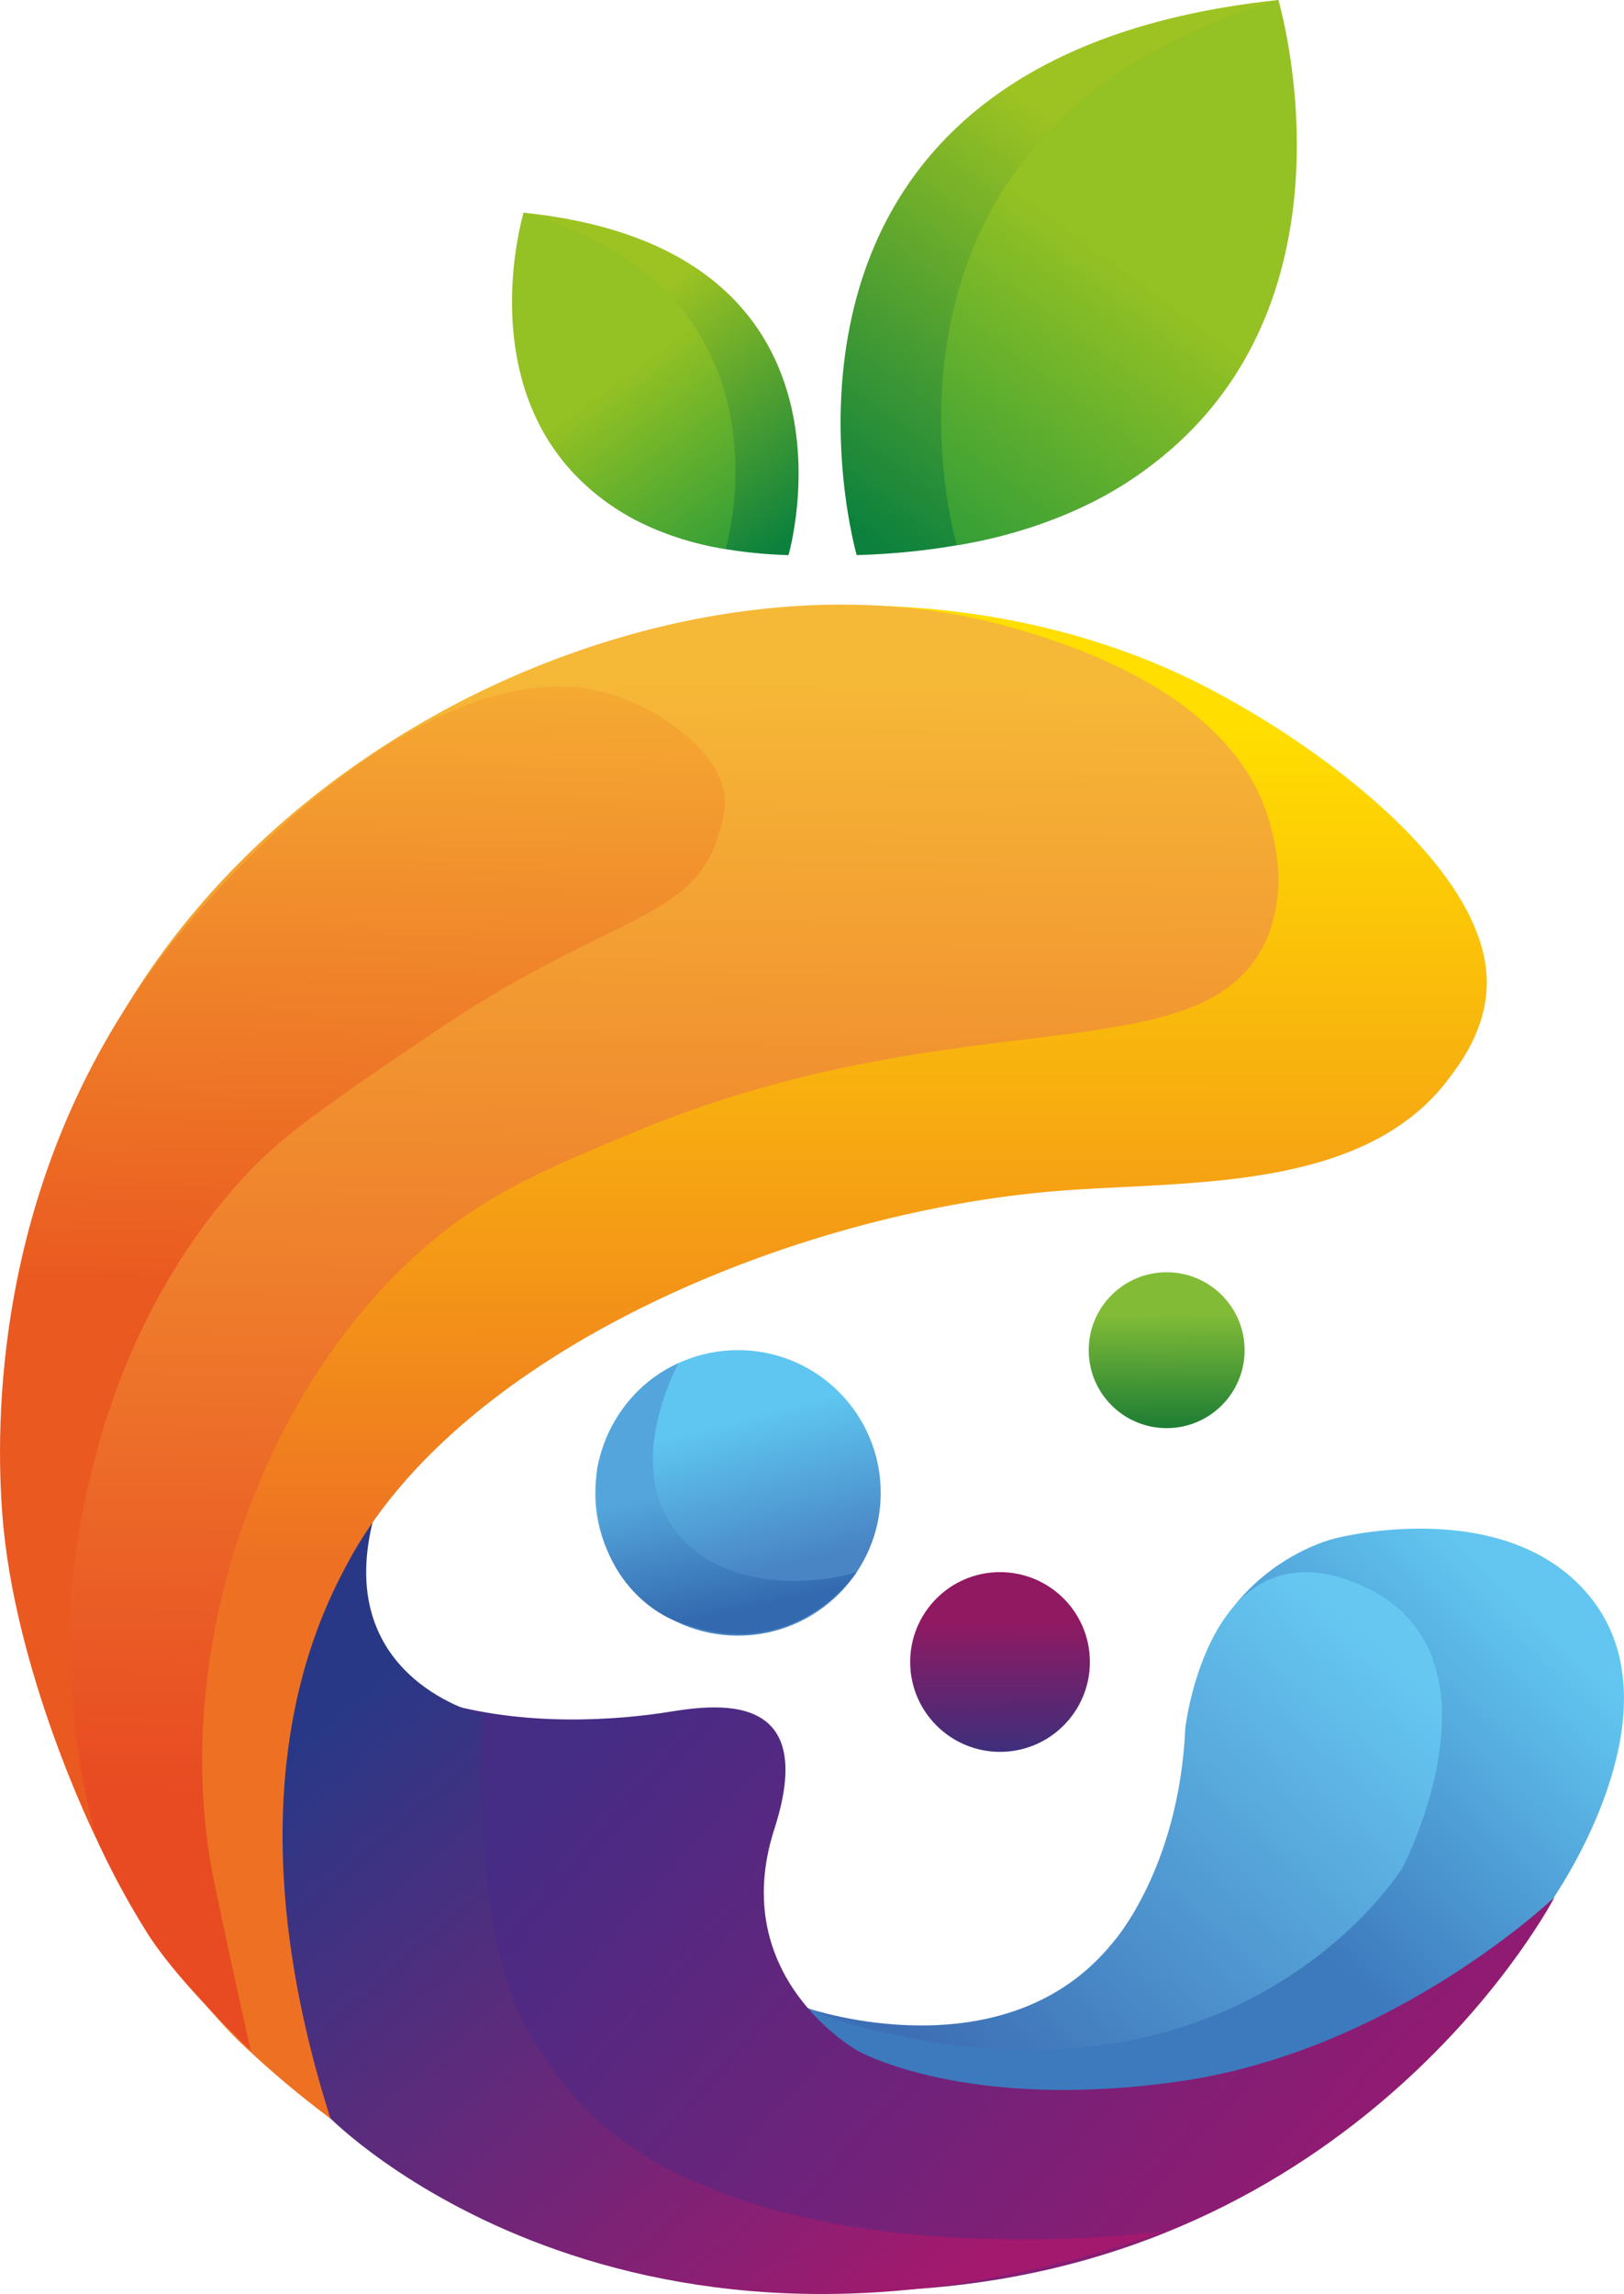 <svg xmlns="http://www.w3.org/2000/svg" xmlns:xlink="http://www.w3.org/1999/xlink" viewBox="0 0 291.71 412.02"><defs><style>.cls-1{fill:url(#Безымянный_градиент_65);}.cls-2{fill:url(#Безымянный_градиент_64);}.cls-3{fill:url(#Безымянный_градиент_47);}.cls-4{fill:url(#Безымянный_градиент_55);}.cls-5{fill:url(#Безымянный_градиент_41);}.cls-6{fill:url(#Безымянный_градиент_40);}.cls-7{fill:url(#Безымянный_градиент_39);}.cls-8{fill:url(#Безымянный_градиент_91);}.cls-9{fill:url(#Безымянный_градиент_90);}.cls-10{fill:url(#Безымянный_градиент_95);}.cls-11{fill:url(#Безымянный_градиент_97);}.cls-12{fill:url(#Безымянный_градиент_111);}.cls-13{fill:url(#Безымянный_градиент_111-2);}.cls-14{fill:url(#Безымянный_градиент_107);}.cls-15{fill:url(#Безымянный_градиент_107-2);}</style><linearGradient id="Безымянный_градиент_65" x1="300.95" y1="259.38" x2="202.43" y2="360.61" gradientUnits="userSpaceOnUse"><stop offset="0.28" stop-color="#62c6f0"/><stop offset="0.78" stop-color="#3d79bd"/></linearGradient><linearGradient id="Безымянный_градиент_64" x1="255.41" y1="282.6" x2="152.81" y2="401.28" gradientUnits="userSpaceOnUse"><stop offset="0.1" stop-color="#66c7f1"/><stop offset="0.78" stop-color="#3d6fb5"/></linearGradient><linearGradient id="Безымянный_градиент_47" x1="109.63" y1="307.41" x2="259.28" y2="440.82" gradientUnits="userSpaceOnUse"><stop offset="0" stop-color="#452c85"/><stop offset="0.92" stop-color="#a2176d"/></linearGradient><linearGradient id="Безымянный_градиент_55" x1="62.45" y1="307.22" x2="185.62" y2="450.32" gradientUnits="userSpaceOnUse"><stop offset="0" stop-color="#293886"/><stop offset="0.78" stop-color="#a2196e"/></linearGradient><linearGradient id="Безымянный_градиент_41" x1="134.49" y1="351.47" x2="134.66" y2="86.21" gradientUnits="userSpaceOnUse"><stop offset="0.27" stop-color="#ee7123"/><stop offset="0.83" stop-color="#ffde00"/></linearGradient><linearGradient id="Безымянный_градиент_40" x1="114.4" y1="322.45" x2="117.26" y2="94.9" gradientUnits="userSpaceOnUse"><stop offset="0" stop-color="#e84b22"/><stop offset="0.88" stop-color="#f6b837"/></linearGradient><linearGradient id="Безымянный_градиент_39" x1="63.99" y1="254.2" x2="68.32" y2="51.08" gradientUnits="userSpaceOnUse"><stop offset="0.11" stop-color="#ea5920"/><stop offset="0.66" stop-color="#f5ac33"/></linearGradient><linearGradient id="Безымянный_градиент_91" x1="127.65" y1="248.95" x2="143.77" y2="311.96" gradientUnits="userSpaceOnUse"><stop offset="0.11" stop-color="#5ec6f0"/><stop offset="0.53" stop-color="#4985c5"/></linearGradient><linearGradient id="Безымянный_градиент_90" x1="125.05" y1="251.55" x2="138.64" y2="314.31" gradientUnits="userSpaceOnUse"><stop offset="0.24" stop-color="#54a5dc"/><stop offset="0.6" stop-color="#336aaf"/></linearGradient><linearGradient id="Безымянный_градиент_95" x1="209.51" y1="232.01" x2="209.68" y2="267.53" gradientUnits="userSpaceOnUse"><stop offset="0.11" stop-color="#82bc37"/><stop offset="0.84" stop-color="#026d33"/></linearGradient><linearGradient id="Безымянный_градиент_97" x1="179.57" y1="286.41" x2="179.77" y2="327.36" gradientUnits="userSpaceOnUse"><stop offset="0.11" stop-color="#911962"/><stop offset="0.84" stop-color="#293482"/></linearGradient><linearGradient id="Безымянный_градиент_111" x1="219.48" y1="13.18" x2="116.18" y2="154.12" gradientUnits="userSpaceOnUse"><stop offset="0.14" stop-color="#9dc322"/><stop offset="0.6" stop-color="#0c813d"/></linearGradient><linearGradient id="Безымянный_градиент_111-2" x1="328.84" y1="46.19" x2="264.7" y2="133.69" gradientTransform="matrix(-1, 0, 0, 1, 429.47, 0)" xlink:href="#Безымянный_градиент_111"/><linearGradient id="Безымянный_градиент_107" x1="333.02" y1="48.25" x2="291.26" y2="105.22" gradientTransform="matrix(-1, 0, 0, 1, 429.47, 0)" gradientUnits="userSpaceOnUse"><stop offset="0.35" stop-color="#94c123"/><stop offset="0.9" stop-color="#2c9c39"/></linearGradient><linearGradient id="Безымянный_градиент_107-2" x1="226.13" y1="16.46" x2="158.81" y2="108.32" gradientTransform="matrix(1, 0, 0, 1, 0, 0)" xlink:href="#Безымянный_градиент_107"/></defs><g id="Слой_2" data-name="Слой 2"><g id="Слой_17" data-name="Слой 17"><path class="cls-1" d="M144.72,360.5s32.63,14.43,56.36-10.2c0,0,10.28-11.2,12.52-39.87s26.17-34.12,26.17-34.12,30.55-8.06,45.69,10.3-1.39,46.64-6.28,54.08c-4.71,7.17-67.39,68.91-129,26.6C147.9,365.69,147.05,362.41,144.72,360.5Z"/><path class="cls-2" d="M145.14,360.7s35.42,12.16,54.77-11.83c0,0,11.88-13.17,13-38.52,0,0,4.31-37.7,31.67-25.59S252,335.34,252,335.34,222.57,383.75,151,363C148.84,362.4,147.38,361.46,145.14,360.7Z"/><path class="cls-3" d="M66.57,274s-5.39,25.39,9.57,30.7,32,4.5,42.49,3c7.22-1.06,29.12-6,20.47,20.78s15,39.87,15,39.87,19.28,11,57.84,5.46,67.29-33.06,67.29-33.06S246,404.85,166,411c-27.91,2.13-70.22-.85-106.9-30.76C59.07,380.21,29.28,323.42,66.57,274Z"/><path class="cls-4" d="M209.16,400.75s-86.1,11.85-111.72-32c0,0-12.72-12.37-10.83-60.79,0,0-26.68-6.19-19.66-34.65,0,0-26.18,38-27.12,73.4-.39,14.56,13.38,13.59,19.24,33.48C59.07,380.21,112.47,435,209.16,400.75Z"/><path class="cls-5" d="M189.89,213.91c23.21-1.88,55.22.31,70.51-20.4,1.77-2.4,6.57-8.52,6.66-16.85.22-22.18-35.33-46.79-56.77-56.32-33.67-15-81.42-17.6-126.72,5.23-3.91,2-64.75,32.93-78.63,103.5-6.08,30.93-1.86,64.2,7.22,88.6,9.68,26.05,25.51,43.95,31.41,49.54a174.68,174.68,0,0,0,15.8,13.3c-18.49-58.18-2.28-89.87,3.24-100.08C82.94,242.86,142.1,217.78,189.89,213.91Z"/><path class="cls-6" d="M38.53,338.23C30.37,299,45.39,252.53,74.1,226,86,215,97,210.4,113.69,203.44,172,179.08,215.1,193.11,226.93,169.87c4.85-9.53,1.81-19.75,1-22.55-6.7-23.2-37.44-32.08-46.1-34.57C125.77,96.57,49.67,128.9,19,187.4a127.54,127.54,0,0,0-8,19C-7,258.25,4.18,311.9,26.5,347.25c5.66,9,18.54,21,18.54,21S41.53,352.65,38.53,338.23Z"/><path class="cls-7" d="M12.47,293.13c.13-6.64,1.58-50.07,32.19-82.65,6.61-7,15.66-13.15,33.75-25.39,33.44-22.61,48.46-19.23,51.69-39.62,1.38-8.64-10-17.23-19.19-20.43-28.58-10-65.67,25.26-82.34,47.36C-1.67,212.48-.69,257,.4,271.77c2.11,28.66,16.86,58.37,16.86,58.37S12.1,312,12.47,293.13Z"/><circle class="cls-8" cx="132.56" cy="268.13" r="25.64"/><path class="cls-9" d="M121.89,244.82s-9.81,17.59-.82,29.73,26.73,9.72,32.81,7.81c0,0-11.67,17.79-33.39,8.4,0,0-15.19-6.14-13.22-26.85C107.27,263.91,109,250.66,121.89,244.82Z"/><circle class="cls-10" cx="209.56" cy="242.5" r="14"/><circle class="cls-11" cx="179.63" cy="298.5" r="16.14"/><path class="cls-12" d="M153.88,99.71S128.26,10.68,229.62,0C229.62,0,253.6,96.47,153.88,99.71Z"/><path class="cls-13" d="M141.63,99.71S157.72,44.79,94.06,38.2C94.06,38.2,79,97.72,141.63,99.71Z"/><path class="cls-14" d="M130.33,98.61S144.25,52.7,94.06,38.2c0,0-11.49,37.79,19.46,54.85A53.39,53.39,0,0,0,130.33,98.61Z"/><path class="cls-15" d="M171.87,97.93S149.72,23.5,229.62,0c0,0,18.29,61.25-31,88.91A84.31,84.31,0,0,1,171.87,97.93Z"/></g></g></svg>